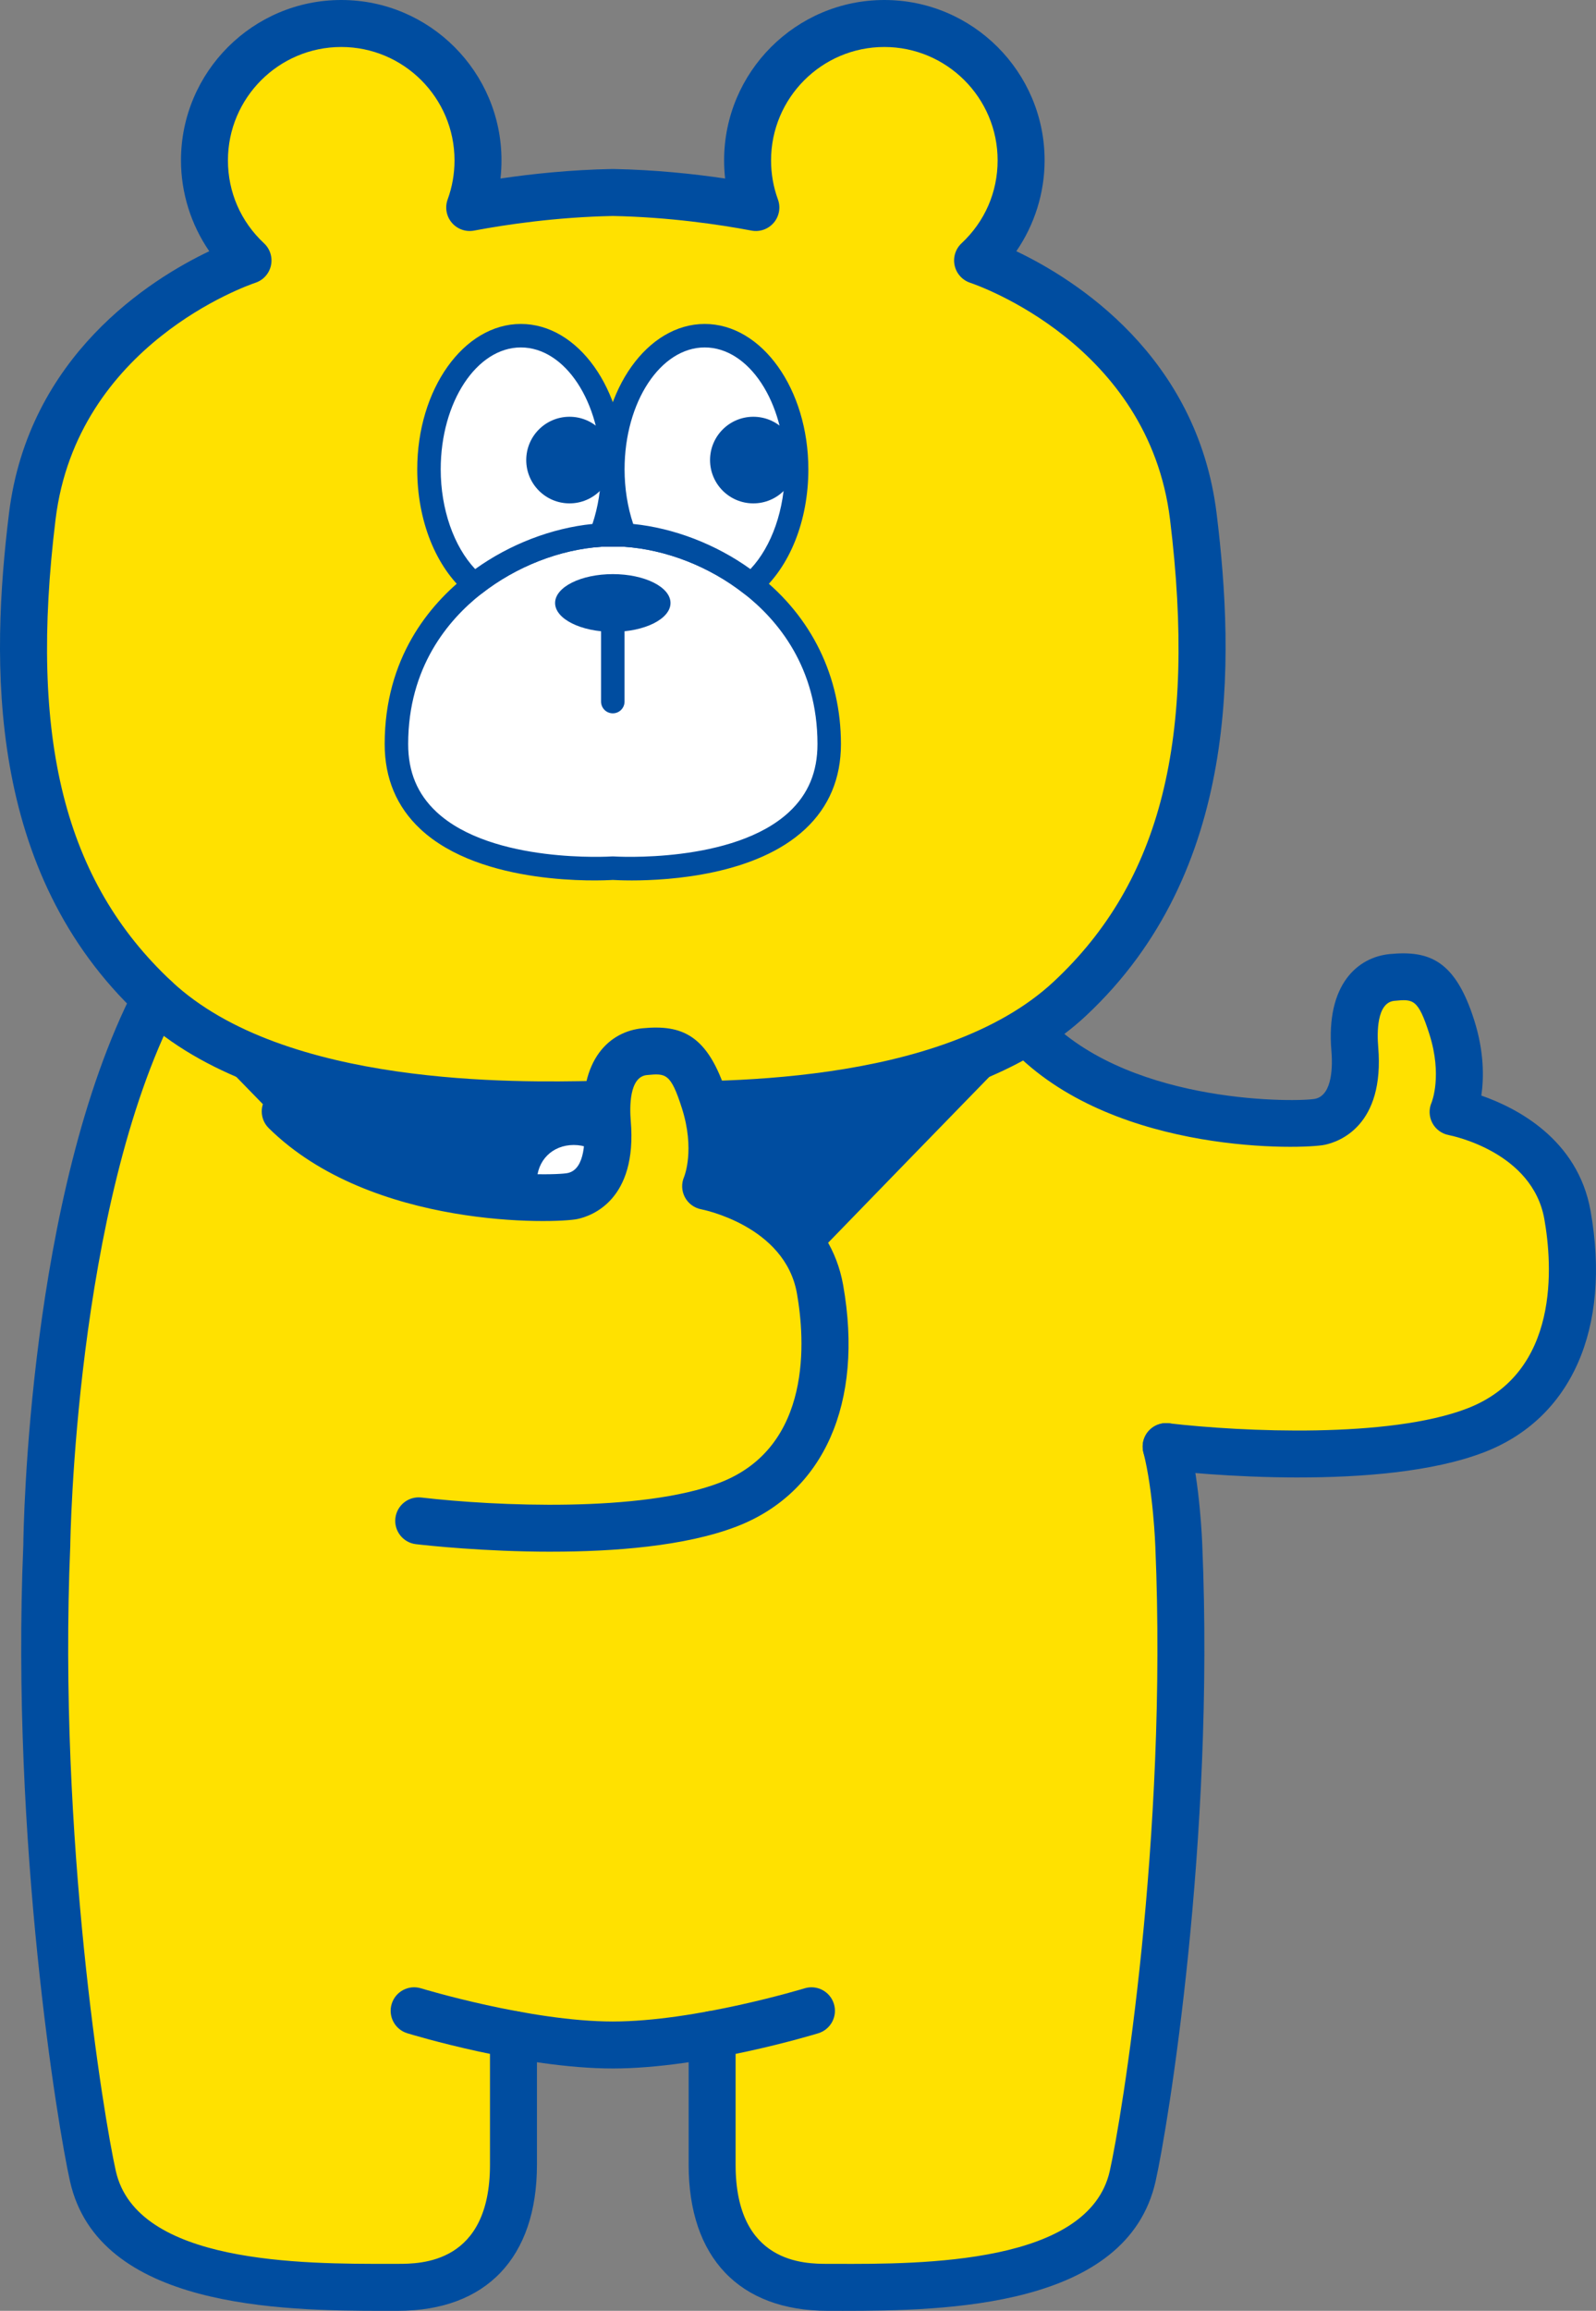 <?xml version="1.0" encoding="UTF-8"?>
<svg xmlns="http://www.w3.org/2000/svg" id="_レイヤー_1" data-name="レイヤー_1" version="1.1" viewBox="0 0 206.191 298.38">
  <rect x="0" y="0" width="206.191" height="298.38" fill="#808080" stroke="none"/>
  <defs>
    <style>
      .st0 {
        fill: #004da0;
      }

      .st1 {
        fill: #fff;
      }

      .st2 {
        fill: #ffe100;
      }
    </style>
  </defs>
  <path class="st2" d="M190.618,184.694c-6.146,2.359-14.907,3.035-22.864,3.035-7.243,0-13.81-.561-17.1-.944,1.39,5.356,1.645,12.803,1.645,12.803,1.543,36.661-4.004,72.697-5.968,81.394-3.315,14.728-27.238,14.358-39.39,14.358s-14.932-8.467-14.932-15.825v-16.82c-4.119.752-8.697,1.352-12.841,1.352-4.144,0-8.709-.599-12.828-1.352v16.82c0,7.358-2.793,15.825-14.945,15.825-12.152,0-36.074.37-39.39-14.358-1.951-8.697-7.511-44.707-5.955-81.356,0,0,.433-44.21,14.052-70.695C3.168,113.106,1.243,90.638,4.176,66.69c3.035-24.84,27.862-33.065,27.862-33.065-3.456-3.226-5.623-7.817-5.623-12.917,0-9.768,7.906-17.674,17.674-17.674,9.755,0,17.674,7.906,17.674,17.674,0,2.13-.383,4.182-1.071,6.082,4.629-.88,11.158-1.798,18.477-1.938,7.332.14,13.848,1.058,18.49,1.938-.701-1.9-1.071-3.953-1.071-6.082,0-9.768,7.906-17.674,17.661-17.674,9.768,0,17.674,7.906,17.674,17.674,0,5.101-2.168,9.691-5.623,12.917,0,0,24.84,8.225,27.875,33.065,2.92,23.948.995,46.416-15.94,62.241-2.002,1.874-4.272,3.494-6.72,4.897l1.9.089c11.885,11.732,34.06,11.566,37.12,10.928,3.047-.638,4.986-3.698,4.501-9.424-.485-5.738,1.441-8.901,4.82-9.219,3.366-.319,5.623-.153,7.714,6.427,2.091,6.593.153,10.954.153,10.954,0,0,12.854,2.385,14.792,13.313,1.925,10.928-.166,23.297-11.897,27.799Z"></path>
  <g>
    <path class="st0" d="M135.274,131.39c-.861.886-56.105,57.468-56.105,58.295,0-.828-55.244-57.409-56.105-58.295,17.774,13.142,49.643,11.169,56.105,11.169,6.454,0,38.323,1.973,56.105-11.169Z"></path>
    <path class="st0" d="M87.147,145.702c-2.275,0-4.218-.039-5.722-.069-.932-.019-1.694-.035-2.256-.035s-1.324.016-2.256.035c-10.507.214-42.483.858-58.881-14.479C-1.917,112.513-1.154,85.231,1.156,66.331c2.492-20.387,18.272-30.268,25.879-33.893-2.354-3.428-3.653-7.526-3.653-11.731C23.382,9.289,32.671,0,44.089,0c11.413,0,20.699,9.289,20.699,20.707,0,.788-.043,1.57-.13,2.344,4.017-.594,9.017-1.126,14.453-1.23.04-.001.077-.001.117,0,5.435.104,10.435.636,14.452,1.23-.087-.775-.13-1.556-.13-2.344,0-11.418,9.286-20.707,20.698-20.707,11.418,0,20.707,9.289,20.707,20.707,0,4.206-1.3,8.304-3.653,11.731,7.607,3.625,23.387,13.506,25.879,33.893,2.311,18.9,3.075,46.181-16.877,64.823-14.049,13.141-39.538,14.547-53.157,14.547ZM79.169,139.531c.593,0,1.396.016,2.379.036,9.896.202,40.016.808,54.613-12.845,13.835-12.927,18.461-31.325,14.997-59.654-2.761-22.584-24.881-30.243-25.822-30.557-1.014-.34-1.778-1.189-2.004-2.235-.227-1.045.111-2.134.893-2.863,3.006-2.802,4.661-6.604,4.661-10.706,0-8.072-6.567-14.64-14.64-14.64-8.068,0-14.631,6.567-14.631,14.64,0,1.74.298,3.437.886,5.044.375,1.025.171,2.172-.534,3.004-.706.833-1.806,1.223-2.876,1.02-4.152-.782-10.628-1.742-17.923-1.886-7.296.144-13.771,1.104-17.923,1.886-1.073.202-2.171-.188-2.876-1.02-.706-.832-.91-1.979-.535-3.004.588-1.607.886-3.303.886-5.044,0-8.072-6.564-14.64-14.632-14.64-8.072,0-14.64,6.567-14.64,14.64,0,4.101,1.656,7.903,4.662,10.706.784.731,1.124,1.821.895,2.868s-.993,1.895-2.011,2.231c-.935.313-23.056,7.972-25.816,30.555-3.463,28.33,1.162,46.728,14.996,59.654,14.597,13.653,44.718,13.044,54.614,12.846.983-.02,1.785-.036,2.379-.036Z"></path>
    <path class="st0" d="M49.569,298.38c-13.377,0-36.846-.372-40.525-16.727-1.587-7.054-7.648-43.847-6.032-82.156.016-1.736.604-45.133,14.394-71.947.767-1.489,2.596-2.077,4.085-1.31,1.49.766,2.077,2.595,1.31,4.085-13.128,25.526-13.721,68.896-13.725,69.331-1.592,37.747,4.334,73.767,5.886,80.666,2.703,12.012,24.055,12.016,35.562,11.989h.871c2.945,0,11.906,0,11.906-12.797v-16.819c0-1.676,1.358-3.034,3.034-3.034s3.034,1.358,3.034,3.034v16.819c0,11.988-6.551,18.864-17.974,18.864h-.867c-.313.001-.634.001-.96.001Z"></path>
    <path class="st0" d="M79.169,267.086c-11.573,0-25.947-4.365-26.554-4.55-1.602-.491-2.502-2.186-2.012-3.788.49-1.603,2.188-2.506,3.789-2.013.14.042,14.123,4.284,24.777,4.284,10.654,0,24.637-4.241,24.776-4.284,1.603-.493,3.298.41,3.789,2.013.491,1.602-.41,3.297-2.012,3.788-.606.186-14.981,4.55-26.553,4.55Z"></path>
    <path class="st0" d="M108.768,298.38c-.327,0-.645,0-.959-.001h-.867c-11.424,0-17.975-6.876-17.975-18.864v-16.819c0-1.676,1.358-3.034,3.034-3.034s3.034,1.358,3.034,3.034v16.819c0,12.797,8.963,12.797,11.907,12.797h.871c11.46.05,32.859.024,35.561-11.989,1.552-6.903,7.481-42.939,5.888-80.6-.004-.095-.264-7.211-1.542-12.181-.418-1.622.559-3.276,2.182-3.693,1.621-.418,3.276.559,3.693,2.182,1.446,5.618,1.718,13.142,1.729,13.46,1.621,38.297-4.443,75.105-6.031,82.163-3.679,16.353-27.149,16.727-40.526,16.727Z"></path>
    <g>
      <path class="st1" d="M107.128,96.081c0,17.949-27.956,16.018-27.956,16.018,0,0-27.956,1.931-27.956-16.018,0-9.221,4.297-16.102,10.057-20.616,4.974-3.904,11.027-6.036,16.361-6.379h3.077c5.325.343,11.386,2.475,16.352,6.379,5.769,4.506,10.066,11.395,10.066,20.616Z"></path>
      <path class="st0" d="M81.584,113.683c-1.243,0-2.102-.044-2.412-.063-1.548.094-16.934.827-24.855-6.565-3.065-2.86-4.619-6.552-4.619-10.973,0-11.135,5.785-18.006,10.638-21.81,4.932-3.871,11.201-6.313,17.199-6.699l3.175-.003c6.099.39,12.366,2.832,17.289,6.703,6.863,5.362,10.645,13.108,10.645,21.809,0,4.421-1.554,8.112-4.619,10.973-6.339,5.917-17.46,6.629-22.442,6.629ZM79.172,110.582c.035,0,.069.001.104.003.153.01,15.485.972,22.685-5.754,2.457-2.295,3.651-5.157,3.651-8.751,0-9.929-5.157-16.042-9.483-19.421-4.458-3.504-10.111-5.712-15.516-6.06l-2.979.003c-5.304.345-10.961,2.553-15.424,6.055-4.324,3.389-9.477,9.508-9.477,19.423,0,3.594,1.194,6.456,3.65,8.751,7.2,6.726,22.534,5.765,22.686,5.754.035-.002.069-.003.104-.003Z"></path>
    </g>
    <path class="st0" d="M86.624,77.859c0,2.059-3.338,3.728-7.455,3.728-4.117,0-7.455-1.669-7.455-3.728,0-2.059,3.338-3.728,7.455-3.728,4.117,0,7.455,1.669,7.455,3.728Z"></path>
    <path class="st0" d="M79.169,92.107c-.837,0-1.517-.679-1.517-1.517v-12.732c0-.838.679-1.517,1.517-1.517s1.517.679,1.517,1.517v12.732c0,.838-.679,1.517-1.517,1.517Z"></path>
    <g>
      <path class="st1" d="M79.172,60.601c0,3.085-.56,5.986-1.538,8.486-5.334.343-11.386,2.475-16.361,6.379-3.503-2.993-5.852-8.527-5.852-14.864,0-9.53,5.317-17.255,11.871-17.255,6.563,0,11.88,7.725,11.88,17.255Z"></path>
      <path class="st0" d="M61.273,76.982c-.351,0-.702-.121-.986-.363-3.997-3.415-6.383-9.403-6.383-16.018,0-10.351,6.006-18.772,13.388-18.772,7.387,0,13.397,8.421,13.397,18.772,0,3.168-.568,6.293-1.643,9.039-.214.549-.727.923-1.314.961-5.402.348-11.059,2.556-15.522,6.058-.276.216-.606.323-.937.323ZM67.292,44.862c-5.709,0-10.355,7.06-10.355,15.738,0,5.136,1.683,9.942,4.451,12.881,4.472-3.21,9.881-5.292,15.151-5.826.731-2.178,1.115-4.597,1.115-7.055,0-8.678-4.649-15.738-10.363-15.738ZM77.633,69.086h.01-.01Z"></path>
    </g>
    <g>
      <path class="st1" d="M102.915,60.601c0,6.337-2.349,11.871-5.852,14.864-4.966-3.904-11.027-6.036-16.352-6.379-.978-2.5-1.538-5.401-1.538-8.486,0-9.53,5.309-17.255,11.871-17.255,6.554,0,11.871,7.725,11.871,17.255Z"></path>
      <path class="st0" d="M97.063,76.982c-.331,0-.662-.108-.937-.324-4.455-3.501-10.108-5.709-15.513-6.057-.588-.038-1.1-.413-1.314-.961-1.075-2.745-1.643-5.871-1.643-9.039,0-10.351,6.006-18.772,13.388-18.772,7.383,0,13.389,8.421,13.389,18.772,0,6.614-2.387,12.602-6.383,16.017-.283.242-.634.364-.986.364ZM81.804,67.655c5.272.535,10.678,2.616,15.144,5.826,2.768-2.939,4.451-7.746,4.451-12.881,0-8.678-4.645-15.738-10.355-15.738-5.709,0-10.354,7.06-10.354,15.738,0,2.458.384,4.877,1.115,7.055Z"></path>
    </g>
    <path class="st0" d="M79.17,59.405c0,3.088-2.503,5.592-5.592,5.592-3.088,0-5.592-2.503-5.592-5.592s2.503-5.592,5.592-5.592c3.088,0,5.592,2.503,5.592,5.592Z"></path>
    <path class="st0" d="M102.917,59.405c0,3.088-2.503,5.592-5.592,5.592s-5.592-2.503-5.592-5.592,2.503-5.592,5.592-5.592,5.592,2.503,5.592,5.592Z"></path>
    <path class="st1" d="M78.888,166.587c0,2.764-2.001,4.766-4.765,4.766-2.764,0-4.766-2.002-4.766-4.766v-13.979c0-2.764,2.002-4.765,4.766-4.765,2.764,0,4.765,2.001,4.765,4.765l3.336-3.336c1.97-1.937,4.797-1.937,6.767,0,1.938,1.97,1.938,4.797,0,6.767l-3.559,3.558,3.559,3.558c1.938,1.97,1.938,4.797,0,6.767-1.97,1.937-4.797,1.937-6.767,0l-3.336-3.336Z"></path>
  </g>
  <path class="st0" d="M167.787,190.774c-8.676,0-16.036-.803-17.481-.971-1.664-.193-2.856-1.699-2.662-3.363.193-1.664,1.704-2.851,3.363-2.662,9.562,1.109,28.439,1.959,38.524-1.909,12.091-4.637,11.014-18.635,9.99-24.439-1.532-8.683-11.918-10.781-12.36-10.867-.908-.175-1.691-.754-2.119-1.573s-.465-1.789-.091-2.635c.042-.106,1.397-3.515-.278-8.801-1.464-4.618-2.117-4.557-4.534-4.324-2.315.22-2.23,4.227-2.086,5.939.859,10.211-5.062,12.263-6.898,12.649-2.741.578-26.611,1.351-39.874-11.736-1.193-1.177-1.206-3.098-.03-4.29,1.177-1.194,3.099-1.205,4.29-.03,11.149,10.999,32.431,10.525,34.365,10.118,2.327-.489,2.245-4.502,2.101-6.205-.724-8.607,3.429-12.094,7.555-12.486,5.044-.479,8.43.763,10.892,8.531,1.294,4.077,1.26,7.441.923,9.743,4.505,1.565,12.475,5.606,14.117,14.91,2.678,15.171-2.478,26.819-13.792,31.158-6.636,2.546-15.846,3.241-23.917,3.241Z"></path>
  <g>
    <path class="st2" d="M54.094,196.375c6.91.804,28.231,2.41,39.961-2.089,11.73-4.499,13.819-16.872,11.891-27.799-1.928-10.927-14.784-13.319-14.784-13.319,0,0,1.928-4.357-.161-10.945-2.089-6.588-4.339-6.749-7.713-6.428s-5.303,3.482-4.821,9.213c.482,5.731-1.446,8.784-4.499,9.427-3.053.643-25.228.803-37.119-10.927"></path>
    <path class="st0" d="M71.223,200.358c-8.675,0-16.035-.802-17.479-.97-1.664-.193-2.857-1.699-2.663-3.363.194-1.664,1.697-2.857,3.363-2.662,9.564,1.11,28.438,1.96,38.525-1.909,12.091-4.638,11.014-18.636,9.99-24.44-1.545-8.755-12.243-10.845-12.351-10.865-.912-.17-1.697-.748-2.129-1.568s-.465-1.793-.09-2.642c.042-.107,1.397-3.514-.278-8.801-1.465-4.619-2.12-4.55-4.535-4.324-2.315.221-2.229,4.227-2.085,5.939.858,10.21-5.062,12.264-6.897,12.65-2.739.577-26.609,1.351-39.875-11.736-1.192-1.177-1.206-3.098-.029-4.29,1.177-1.194,3.098-1.205,4.29-.03,11.149,10.999,32.429,10.525,34.364,10.118,2.327-.49,2.245-4.502,2.102-6.205-.725-8.606,3.427-12.093,7.554-12.487,5.04-.481,8.43.765,10.893,8.53,1.293,4.078,1.26,7.442.923,9.744,4.505,1.565,12.474,5.607,14.117,14.91,2.678,15.171-2.478,26.82-13.792,31.159-6.638,2.546-15.847,3.24-23.919,3.24Z"></path>
  </g>
</svg>
